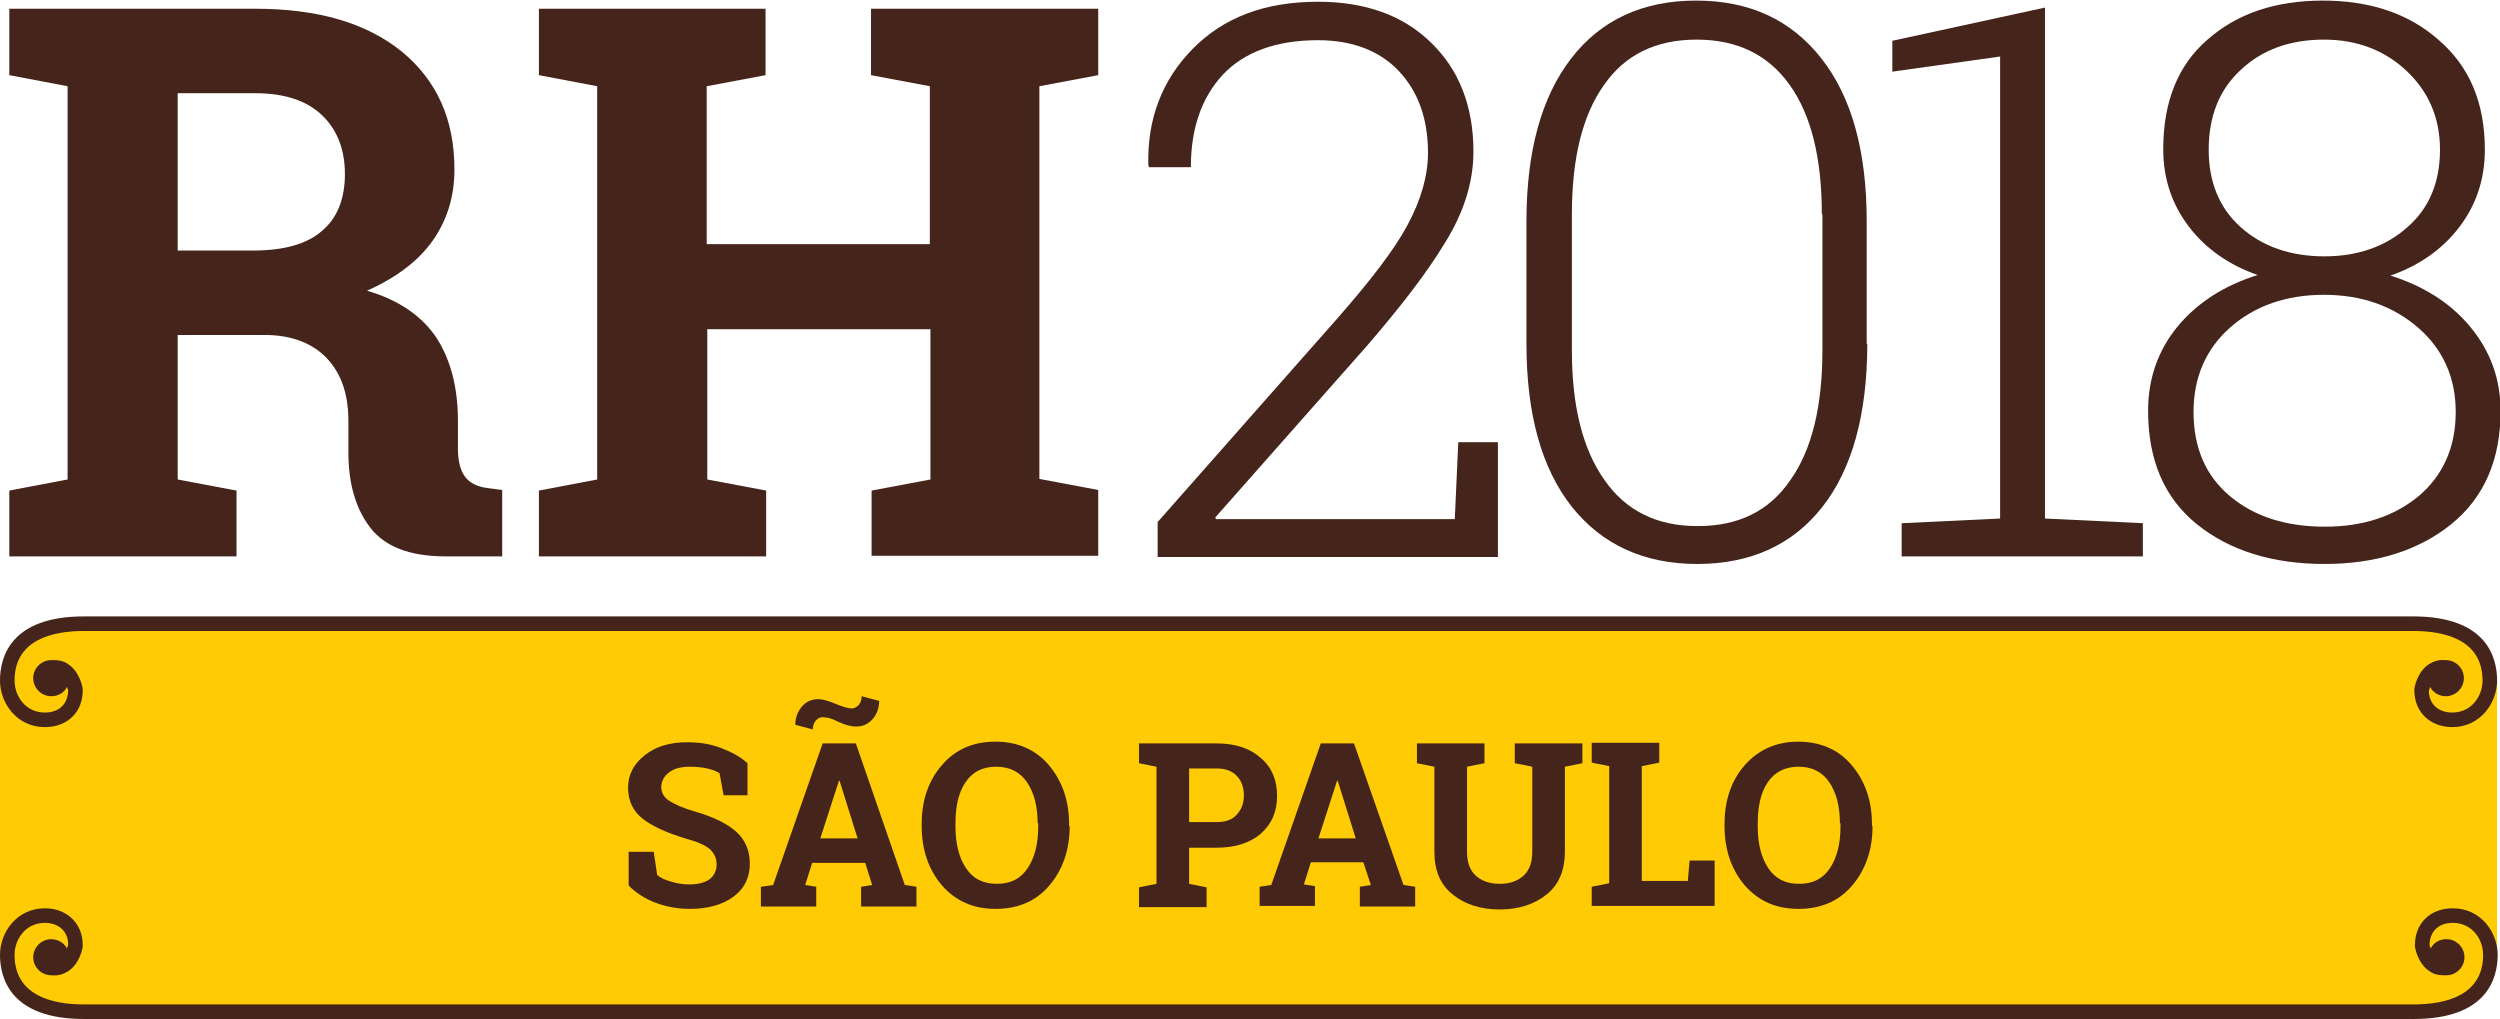 <?xml version="1.0" encoding="utf-8"?>
<!-- Generator: Adobe Illustrator 18.1.1, SVG Export Plug-In . SVG Version: 6.00 Build 0)  -->
<svg version="1.1" id="Layer_1" xmlns="http://www.w3.org/2000/svg" xmlns:xlink="http://www.w3.org/1999/xlink" x="0px" y="0px"
	 viewBox="0 0 429.1 174.9" enable-background="new 0 0 429.1 174.9" xml:space="preserve">
<path fill="#FFCB05" d="M418.6,173.6H10c-5.5,0-10-4.5-10-10v-46.4c0-5.5,4.5-10,10-10h408.6c5.5,0,10,4.5,10,10v46.4
	C428.6,169.1,424.1,173.6,418.6,173.6z"/>
<g>
	<path fill="#45251B" d="M43.8,1.5c10.7,0,19,2.4,25.1,7.3C75,13.8,78,20.5,78,29.1c0,4.7-1.3,8.8-3.8,12.3
		c-2.5,3.5-6.3,6.3-11.2,8.5c5.5,1.6,9.5,4.4,12,8.2c2.4,3.8,3.6,8.5,3.6,14.2V77c0,2.1,0.4,3.7,1.2,4.8c0.8,1.1,2.2,1.8,4.1,2
		l2.3,0.3v11.4h-9.7c-6.2,0-10.5-1.7-13-5c-2.5-3.3-3.7-7.6-3.7-12.8v-5.4c0-4.6-1.2-8.1-3.6-10.7c-2.4-2.6-5.9-4-10.3-4.1H30.5
		v24.8l10.1,1.9v11.3H1.6V84.2l10-1.9V14.8l-10-1.9V1.5h10H43.8z M30.5,43h13c5.2,0,9.2-1.1,11.8-3.4c2.6-2.2,3.9-5.5,3.9-9.7
		c0-4.2-1.3-7.6-3.9-10.1c-2.6-2.5-6.4-3.8-11.5-3.8H30.5V43z"/>
	<path fill="#45251B" d="M92.5,12.9V1.5h38.9v11.4l-10.1,1.9v27.1h38.3V14.8l-10.1-1.9V1.5h10.1h18.8h10.1v11.4l-10.1,1.9v67.4
		l10.1,1.9v11.3h-38.9V84.2l10.1-1.9V56.5h-38.3v25.8l10.1,1.9v11.3H92.5V84.2l10-1.9V14.8L92.5,12.9z"/>
	<path fill="#45251B" d="M198.7,95.5v-5.9l30.8-34.9c5.7-6.5,9.8-11.8,12.1-16.1c2.3-4.3,3.5-8.4,3.5-12.4c0-5.8-1.7-10.5-5-14
		c-3.3-3.5-8-5.3-13.9-5.3c-7.1,0-12.6,2-16.3,5.9c-3.7,4-5.5,9.3-5.5,15.9h-7.2l-0.1-0.4c-0.2-7.8,2.3-14.5,7.6-19.9
		c5.3-5.4,12.4-8.1,21.5-8.1c8.1,0,14.6,2.3,19.4,7c4.8,4.6,7.3,10.9,7.3,18.7c0,5.2-1.6,10.4-4.9,15.7c-3.2,5.3-7.8,11.2-13.5,17.8
		l-25.9,29.3l0.1,0.3h41l0.6-13.2h6.8v19.7H198.7z"/>
	<path fill="#45251B" d="M320.5,59c0,12.1-2.6,21.5-7.7,28c-5.1,6.5-12.3,9.8-21.5,9.8c-9.1,0-16.3-3.3-21.5-9.8
		c-5.2-6.6-7.8-15.9-7.8-28v-21c0-12.1,2.6-21.4,7.7-28c5.1-6.6,12.3-9.9,21.4-9.9c9.2,0,16.3,3.3,21.5,9.9c5.2,6.6,7.8,15.9,7.8,28
		V59z M312.7,36.8c0-9.6-1.8-17-5.5-22.2c-3.7-5.2-9-7.8-16-7.8c-7,0-12.3,2.6-15.9,7.8c-3.7,5.2-5.5,12.6-5.5,22.2v23.4
		c0,9.6,1.9,17,5.6,22.2c3.7,5.3,9,7.9,16,7.9c7,0,12.3-2.6,15.9-7.9c3.7-5.2,5.5-12.7,5.5-22.3V36.8z"/>
	<path fill="#45251B" d="M326.5,89.8l16.8-0.8V9.7l-18.5,2.6V7L351,1.3V89l16.8,0.8v5.7h-41.4V89.8z"/>
	<path fill="#45251B" d="M426.5,25.7c0,5.1-1.5,9.5-4.4,13.3c-2.9,3.8-6.9,6.6-11.8,8.3c5.7,1.8,10.3,4.7,13.7,8.8s5.2,8.9,5.2,14.4
		c0,8.4-2.8,14.9-8.5,19.5c-5.6,4.5-12.9,6.8-21.7,6.8c-9,0-16.3-2.3-21.9-6.8c-5.6-4.5-8.4-11-8.4-19.5c0-5.5,1.7-10.4,5.1-14.5
		c3.4-4.1,8-7,13.7-8.8c-4.9-1.7-8.9-4.5-11.8-8.3c-2.9-3.8-4.4-8.2-4.4-13.3c0-8.1,2.5-14.4,7.6-18.8c5.1-4.5,11.7-6.7,19.8-6.7
		c8,0,14.7,2.2,19.8,6.7C423.9,11.4,426.5,17.7,426.5,25.7z M421.5,70.7c0-5.9-2.2-10.8-6.5-14.5c-4.3-3.7-9.7-5.6-16.1-5.6
		c-6.5,0-11.9,1.9-16.1,5.6c-4.2,3.7-6.3,8.6-6.3,14.5c0,6.2,2.1,11,6.3,14.5c4.2,3.5,9.6,5.2,16.3,5.2c6.5,0,11.9-1.8,16.1-5.3
		C419.3,81.6,421.5,76.8,421.5,70.7z M418.8,25.7c0-5.4-1.9-9.9-5.7-13.5c-3.8-3.6-8.6-5.4-14.2-5.4c-5.8,0-10.6,1.7-14.3,5.2
		c-3.7,3.4-5.5,8-5.5,13.7c0,5.5,1.8,10,5.5,13.3c3.7,3.3,8.5,5,14.4,5c5.7,0,10.5-1.7,14.2-5C417,35.7,418.8,31.2,418.8,25.7z"/>
</g>
<path fill="#45251B" d="M414.2,105.8H144.4h-24.1H14.4c-12.5,0-14.4,6.9-14.4,11c0,3.9,2.9,8,7.7,8c3.9,0,6.5-2.6,6.5-6.3l0-0.2
	c0-0.3-0.5-3-2.5-4.3c-0.7-0.5-1.5-0.7-2.4-0.7c-0.1,0-0.2,0-0.3,0c-0.1,0-0.1,0-0.2,0c-1.7,0-3.1,1.4-3.1,3.1
	c0,1.7,1.4,3.1,3.1,3.1c1.2,0,2.2-0.6,2.7-1.6c0.1,0.3,0.2,0.5,0.2,0.7c-0.1,2.3-1.6,3.7-4,3.7c-3.3,0-5.2-2.8-5.2-5.5
	c0-7,6.5-8.5,11.9-8.5h105.9h24.1h269.8c5.4,0,11.9,1.5,11.9,8.5c0,2.7-1.9,5.5-5.2,5.5c-2.4,0-4-1.5-4-3.7c0-0.1,0.1-0.3,0.2-0.7
	c0.5,1,1.6,1.6,2.7,1.6c1.7,0,3.1-1.4,3.1-3.1c0-1.7-1.4-3.1-3.1-3.1c-0.1,0-0.1,0-0.2,0c-1-0.1-1.9,0.2-2.7,0.7
	c-2,1.3-2.5,4-2.5,4.3l0,0.2c0,3.7,2.7,6.3,6.5,6.3c4.8,0,7.7-4.1,7.7-8C428.6,112.7,426.7,105.8,414.2,105.8z"/>
<path fill="#45251B" d="M14.4,174.9h198.8h24.1h177c12.5,0,14.4-6.9,14.4-11c0-3.9-2.9-8-7.7-8c-3.9,0-6.5,2.6-6.5,6.3l0,0.2
	c0,0.3,0.5,3,2.5,4.3c0.7,0.5,1.5,0.7,2.4,0.7c0.1,0,0.2,0,0.3,0c0.1,0,0.1,0,0.2,0c1.7,0,3.1-1.4,3.1-3.1c0-1.7-1.4-3.1-3.1-3.1
	c-1.2,0-2.2,0.6-2.7,1.6c-0.1-0.3-0.2-0.5-0.2-0.7c0.1-2.3,1.6-3.7,4-3.7c3.3,0,5.2,2.8,5.2,5.5c0,7-6.5,8.5-11.9,8.5h-177h-24.1
	H14.4c-5.4,0-11.9-1.5-11.9-8.5c0-2.7,1.9-5.5,5.2-5.5c2.4,0,4,1.5,4,3.7c0,0.1-0.1,0.3-0.2,0.7c-0.5-1-1.6-1.6-2.7-1.6
	c-1.7,0-3.1,1.4-3.1,3.1c0,1.7,1.4,3.1,3.1,3.1c0.1,0,0.1,0,0.2,0c1,0.1,1.9-0.2,2.7-0.7c2-1.3,2.5-4,2.5-4.3l0-0.2
	c0-3.7-2.7-6.3-6.5-6.3c-4.8,0-7.7,4.1-7.7,8C0,168,1.9,174.9,14.4,174.9z"/>
<g>
	<g>
		<path fill="#45251B" d="M128.4,136.5h-4.2l-0.7-3.8c-0.5-0.3-1.2-0.6-2.1-0.8c-0.9-0.2-1.9-0.3-3-0.3c-1.5,0-2.7,0.3-3.6,1
			c-0.8,0.6-1.3,1.5-1.3,2.5c0,0.9,0.4,1.7,1.3,2.3s2.4,1.3,4.5,1.9c3.1,0.9,5.4,2,7,3.4c1.6,1.4,2.4,3.3,2.4,5.5
			c0,2.4-0.9,4.3-2.8,5.7c-1.9,1.4-4.4,2.1-7.5,2.1c-2.2,0-4.2-0.4-6-1.1c-1.8-0.7-3.3-1.7-4.5-2.9v-5.8h4.3l0.6,4
			c0.6,0.5,1.3,0.8,2.3,1.1c1,0.3,2,0.5,3.2,0.5c1.5,0,2.7-0.3,3.5-0.9c0.8-0.6,1.2-1.5,1.2-2.5c0-1.1-0.4-1.9-1.1-2.6
			c-0.8-0.7-2.1-1.3-4-1.8c-3.3-1-5.8-2.1-7.5-3.4c-1.7-1.3-2.6-3.1-2.6-5.4c0-2.3,1-4.1,2.9-5.6s4.3-2.2,7.2-2.2
			c2.2,0,4.1,0.3,5.9,1c1.8,0.7,3.3,1.5,4.5,2.6V136.5z"/>
		<path fill="#45251B" d="M130.7,152.2l2-0.3l8.5-24.3h5.7l8.4,24.3l2,0.3v3.4h-9.5v-3.4l1.9-0.3l-1.2-3.8h-9.1l-1.2,3.8l1.9,0.3
			v3.4h-9.5V152.2z M150.9,120.3c0,1.2-0.4,2.3-1.1,3.1c-0.8,0.9-1.7,1.3-2.9,1.3c-0.9,0-1.9-0.3-3-0.8c-1.1-0.6-2-0.8-2.7-0.8
			c-0.5,0-0.8,0.2-1.2,0.6c-0.3,0.4-0.5,0.9-0.5,1.5l-3-0.8c0-1.2,0.4-2.2,1.1-3.1c0.8-0.9,1.7-1.3,2.9-1.3c0.7,0,1.7,0.3,2.9,0.8
			s2.2,0.8,2.8,0.8c0.4,0,0.8-0.2,1.2-0.6c0.3-0.4,0.5-0.9,0.5-1.5L150.9,120.3z M140.8,143.9h6.4l-3.1-9.9H144L140.8,143.9z"/>
		<path fill="#45251B" d="M183.6,141.8c0,4.1-1.2,7.5-3.5,10.2s-5.4,4-9.2,4c-3.8,0-6.8-1.3-9.2-4c-2.3-2.7-3.5-6.1-3.5-10.2v-0.4
			c0-4.1,1.2-7.5,3.5-10.1c2.3-2.7,5.4-4,9.1-4c3.8,0,6.9,1.3,9.2,4c2.3,2.7,3.5,6.1,3.5,10.1V141.8z M178.1,141.3
			c0-2.9-0.6-5.2-1.8-7c-1.2-1.8-3-2.7-5.3-2.7c-2.4,0-4.1,0.9-5.3,2.7c-1.2,1.8-1.7,4.1-1.7,7.1v0.5c0,2.9,0.6,5.3,1.8,7.1
			s2.9,2.7,5.3,2.7c2.4,0,4.1-0.9,5.3-2.7c1.2-1.8,1.8-4.2,1.8-7.1V141.3z"/>
		<path fill="#45251B" d="M208.8,127.6c3.2,0,5.7,0.8,7.6,2.5c1.9,1.6,2.8,3.8,2.8,6.5c0,2.7-0.9,4.8-2.8,6.5
			c-1.9,1.6-4.4,2.4-7.6,2.4h-4.7v6.2l3,0.6v3.4h-11.6v-3.4l3-0.6v-20.1l-3-0.6v-3.4h3H208.8z M204.1,141.1h4.7
			c1.6,0,2.7-0.4,3.5-1.3c0.8-0.9,1.2-1.9,1.2-3.3c0-1.3-0.4-2.5-1.2-3.3c-0.8-0.9-2-1.3-3.5-1.3h-4.7V141.1z"/>
		<path fill="#45251B" d="M216.2,152.2l2-0.3l8.5-24.3h5.7l8.5,24.3l2,0.3v3.4h-9.5v-3.4l1.9-0.3L234,148H225l-1.2,3.8l1.9,0.3v3.4
			h-9.5V152.2z M226.3,143.9h6.4l-3.1-9.9h-0.1L226.3,143.9z"/>
		<path fill="#45251B" d="M254.8,127.6v3.4l-3,0.6v14.6c0,1.8,0.5,3.2,1.5,4.1s2.4,1.4,4.1,1.4c1.8,0,3.1-0.5,4.1-1.4
			c1-0.9,1.5-2.3,1.5-4.1v-14.6l-3-0.6v-3.4h11.6v3.4l-3,0.6v14.6c0,3.1-1,5.6-3.1,7.3c-2.1,1.7-4.8,2.6-8.1,2.6
			c-3.3,0-6-0.9-8.1-2.6c-2.1-1.7-3.1-4.1-3.1-7.3v-14.6l-3-0.6v-3.4h3h5.6H254.8z"/>
		<path fill="#45251B" d="M273.2,155.6v-3.4l3-0.6v-20.1l-3-0.6v-3.4h3h5.6h3v3.4l-3,0.6v19.7h7.9l0.3-3.5h4.3v7.8H273.2z"/>
		<path fill="#45251B" d="M321.4,141.8c0,4.1-1.2,7.5-3.5,10.2s-5.4,4-9.2,4c-3.8,0-6.8-1.3-9.2-4c-2.3-2.7-3.5-6.1-3.5-10.2v-0.4
			c0-4.1,1.2-7.5,3.5-10.1s5.4-4,9.1-4c3.8,0,6.9,1.3,9.2,4c2.3,2.7,3.5,6.1,3.5,10.1V141.8z M315.8,141.3c0-2.9-0.6-5.2-1.8-7
			c-1.2-1.8-3-2.7-5.3-2.7s-4.1,0.9-5.3,2.7c-1.2,1.8-1.7,4.1-1.7,7.1v0.5c0,2.9,0.6,5.3,1.8,7.1s2.9,2.7,5.3,2.7
			c2.4,0,4.1-0.9,5.3-2.7s1.8-4.2,1.8-7.1V141.3z"/>
	</g>
</g>
</svg>
